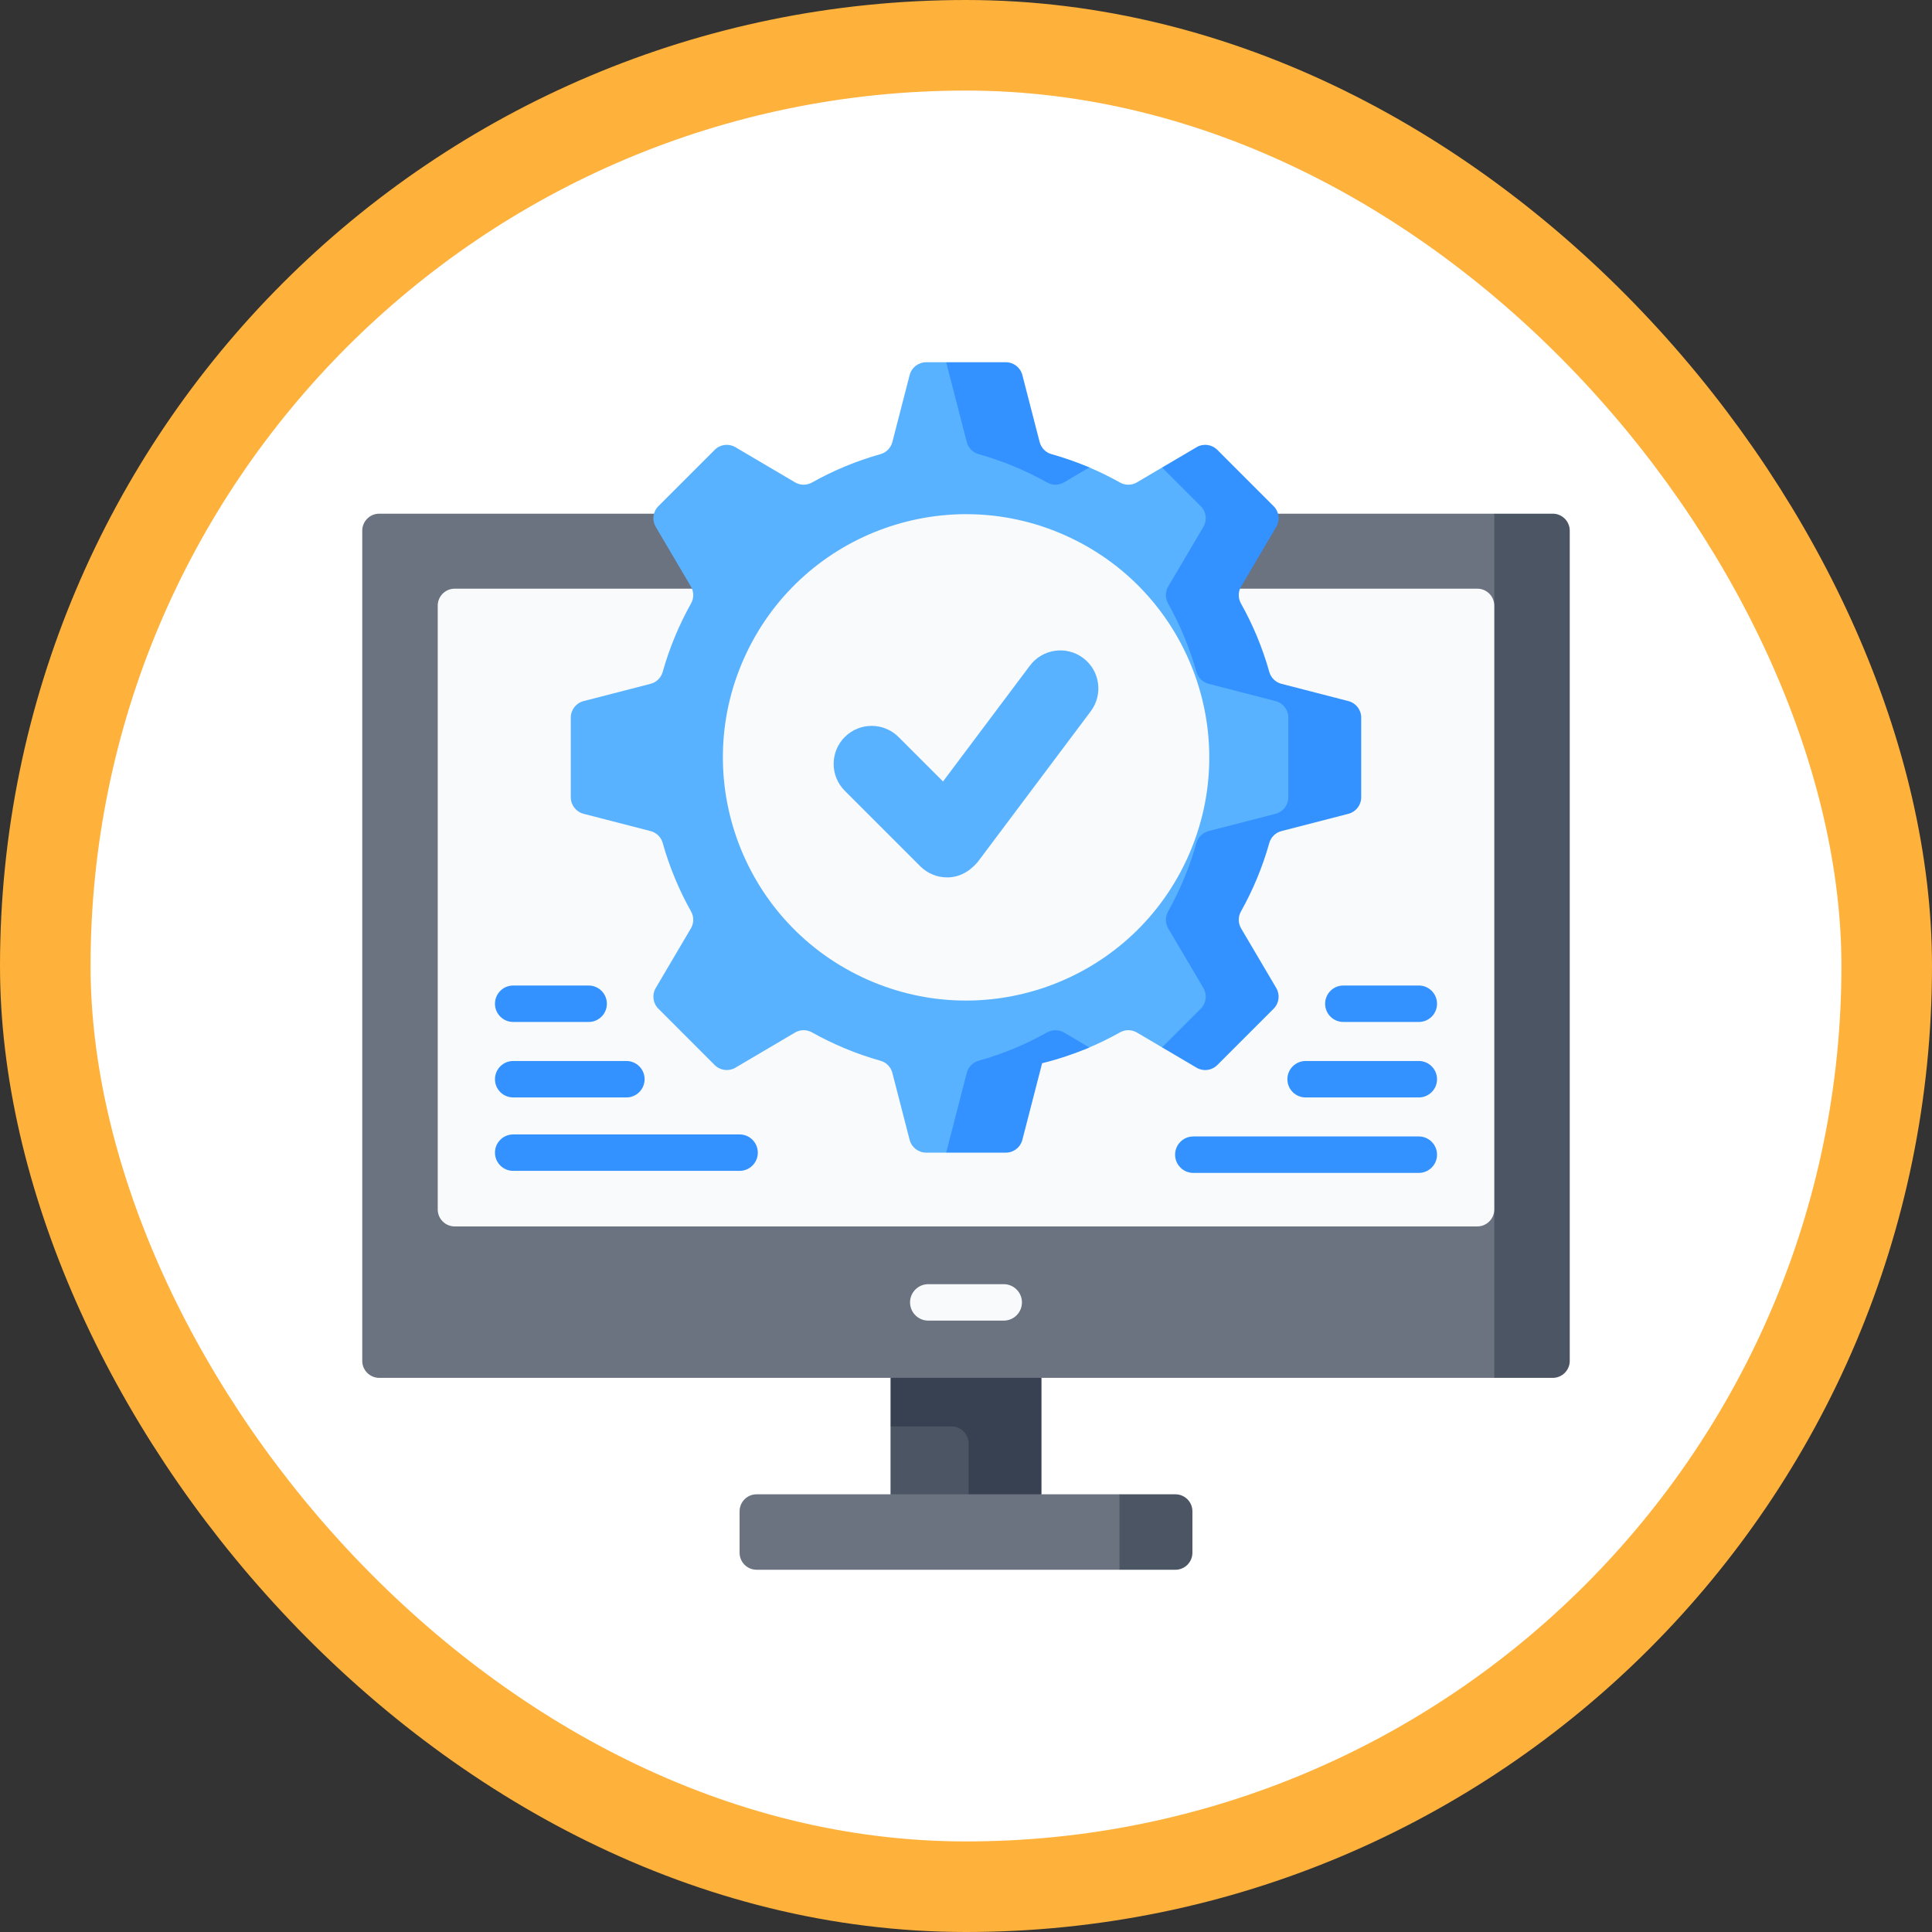 <svg width="128" height="128" viewBox="0 0 128 128" fill="none" xmlns="http://www.w3.org/2000/svg">
<rect x="0" y="0" width="128" height="128" fill="#333333" stroke="none"/>
<rect x="3" y="3" width="122" height="122" rx="61" fill="white"/>
<rect x="3" y="3" width="122" height="122" rx="61" stroke="#FEB13B" stroke-width="6"/>
<g clip-path="url(#clip0_3581_25156)">
<path d="M67.39 100.61H59V94.506L60.609 92.897H67.39V100.61Z" fill="#4B5563"/>
<path d="M59 91.287V94.506H63.044C63.666 94.506 64.171 95.011 64.171 95.633V99.001L67.39 100.61L69 99.001V91.287L64.013 89.677L59 91.287Z" fill="#374151"/>
<path d="M77.39 102.391L74.171 104H50.127C49.504 104 49 103.496 49 102.874V100.127C49 99.505 49.504 99.001 50.127 99.001H74.171L77.39 100.61V102.391Z" fill="#6B7280"/>
<path d="M74.171 99.001V104H77.873C78.495 104 79 103.496 79 102.874V100.127C79 99.505 78.495 99.001 77.873 99.001H74.171V99.001Z" fill="#4B5563"/>
<path d="M102.39 89.677L99 91.287H25.127C24.504 91.287 24 90.782 24 90.16V35.16C24 34.538 24.504 34.033 25.127 34.033H99L102.39 35.643V89.677Z" fill="#6B7280"/>
<path d="M99 34.033V91.287H102.873C103.495 91.287 104 90.782 104 90.16V35.16C104 34.538 103.495 34.033 102.873 34.033L99 34.033Z" fill="#4B5563"/>
<path d="M97.873 81.254H30.127C29.504 81.254 29 80.75 29 80.127V40.127C29 39.505 29.504 39.001 30.127 39.001H97.873C98.495 39.001 99 39.505 99 40.127V80.127C99 80.75 98.495 81.254 97.873 81.254Z" fill="#F9FAFB"/>
<path d="M88.572 53.698V46.668L82.649 45.139C82.143 43.099 81.339 41.177 80.282 39.423L83.389 34.155L80.028 30.794L76.99 30.975L75.326 31.957C74.982 32.16 74.555 32.166 74.207 31.97C73.549 31.601 72.87 31.266 72.171 30.969C71.166 30.542 68.511 30.191 67.433 29.924L65.905 25.61L62.685 24H61.358C60.844 24 60.395 24.348 60.267 24.846L59.121 29.286C59.02 29.674 58.722 29.979 58.336 30.088C56.736 30.537 55.214 31.172 53.795 31.968C53.446 32.164 53.018 32.16 52.673 31.956L48.723 29.627C48.28 29.366 47.717 29.438 47.354 29.801L43.618 33.537C43.254 33.901 43.183 34.464 43.444 34.906L45.773 38.856C45.977 39.202 45.981 39.629 45.785 39.978C44.989 41.398 44.354 42.919 43.905 44.519C43.796 44.905 43.491 45.204 43.103 45.304L38.663 46.45C38.165 46.578 37.817 47.027 37.817 47.541V52.825C37.817 53.339 38.165 53.787 38.663 53.916L43.103 55.062C43.491 55.162 43.796 55.461 43.905 55.847C44.354 57.446 44.989 58.968 45.785 60.387C45.981 60.737 45.977 61.164 45.773 61.509L43.444 65.459C43.183 65.902 43.254 66.465 43.618 66.828L47.354 70.565C47.717 70.928 48.281 70.999 48.723 70.738L52.673 68.409C53.018 68.205 53.446 68.201 53.795 68.397C55.214 69.194 56.736 69.828 58.336 70.278C58.721 70.386 59.02 70.691 59.12 71.079L60.266 75.52C60.395 76.017 60.844 76.365 61.358 76.365H62.685L65.905 74.755L67.433 70.442C68.454 70.189 71.054 69.861 72.008 69.464C72.764 69.151 73.497 68.794 74.204 68.397C74.554 68.201 74.981 68.205 75.326 68.409L76.99 69.39L80.028 69.572L83.389 66.211L80.282 60.942C81.339 59.188 82.143 57.266 82.649 55.226L88.572 53.698Z" fill="#59B2FF"/>
<path d="M70.498 31.957L72.172 30.969C71.36 30.624 70.522 30.329 69.662 30.087C69.277 29.979 68.979 29.674 68.879 29.286L67.733 24.846C67.605 24.348 67.156 24 66.642 24H62.686L64.05 29.286C64.15 29.674 64.449 29.979 64.835 30.088C66.434 30.537 67.956 31.172 69.375 31.968C69.725 32.164 70.152 32.16 70.498 31.957Z" fill="#3392FF"/>
<path d="M90.183 52.825V47.541C90.183 47.027 89.835 46.578 89.338 46.45L84.897 45.304C84.509 45.204 84.204 44.905 84.095 44.519C83.646 42.92 83.011 41.398 82.215 39.979C82.019 39.629 82.023 39.202 82.227 38.856L84.556 34.907C84.817 34.464 84.746 33.901 84.382 33.538L80.646 29.801C80.283 29.438 79.719 29.366 79.277 29.628L76.991 30.975L79.553 33.538C79.917 33.901 79.988 34.464 79.727 34.907L77.398 38.856C77.194 39.202 77.19 39.629 77.386 39.979C78.183 41.398 78.817 42.92 79.266 44.519C79.375 44.905 79.68 45.204 80.068 45.304L84.509 46.45C85.006 46.578 85.354 47.027 85.354 47.541V52.825C85.354 53.339 85.006 53.788 84.509 53.916L80.068 55.062C79.68 55.162 79.375 55.461 79.266 55.847C78.817 57.447 78.183 58.968 77.386 60.388C77.19 60.737 77.194 61.164 77.398 61.51L79.727 65.46C79.988 65.902 79.917 66.465 79.553 66.829L76.991 69.391L79.277 70.739C79.72 71 80.283 70.928 80.646 70.565L84.382 66.829C84.746 66.466 84.817 65.902 84.556 65.46L82.227 61.51C82.023 61.164 82.019 60.737 82.215 60.388C83.011 58.968 83.646 57.447 84.095 55.847C84.204 55.461 84.509 55.163 84.897 55.062L89.338 53.916C89.835 53.788 90.183 53.339 90.183 52.825Z" fill="#3392FF"/>
<path d="M69.375 68.398C67.956 69.194 66.434 69.829 64.835 70.278C64.449 70.387 64.15 70.692 64.05 71.08L62.686 76.365H66.642C67.156 76.365 67.605 76.018 67.733 75.52L69.044 70.442C70.122 70.175 71.167 69.824 72.172 69.397L70.498 68.409C70.152 68.206 69.725 68.202 69.375 68.398Z" fill="#3392FF"/>
<path d="M66.5 87.494H61.5C60.833 87.494 60.293 86.954 60.293 86.287C60.293 85.62 60.833 85.08 61.5 85.08H66.5C67.167 85.08 67.707 85.62 67.707 86.287C67.707 86.954 67.167 87.494 66.5 87.494Z" fill="#F9FAFB"/>
<path d="M78.55 57.104C82.375 49.071 78.964 39.459 70.931 35.634C62.899 31.809 53.286 35.22 49.461 43.252C45.636 51.285 49.047 60.897 57.08 64.722C65.112 68.547 74.725 65.136 78.55 57.104Z" fill="#F9FAFB"/>
<path d="M62.75 58.13C62.084 58.13 61.443 57.866 60.969 57.392L55.969 52.392C54.985 51.408 54.985 49.813 55.969 48.829C56.953 47.845 58.548 47.845 59.531 48.829L62.477 51.775L68.235 44.099C69.07 42.986 70.648 42.76 71.762 43.595C72.875 44.43 73.1 46.009 72.266 47.122L64.766 57.122C64.186 57.793 63.514 58.129 62.75 58.13Z" fill="#59B2FF"/>
<path d="M39 67.708H34C33.333 67.708 32.793 67.167 32.793 66.501C32.793 65.834 33.333 65.293 34 65.293H39C39.667 65.293 40.207 65.834 40.207 66.501C40.207 67.168 39.667 67.708 39 67.708Z" fill="#3392FF"/>
<path d="M41.5 72.708H34C33.333 72.708 32.793 72.168 32.793 71.501C32.793 70.834 33.333 70.294 34 70.294H41.5C42.167 70.294 42.707 70.834 42.707 71.501C42.707 72.168 42.167 72.708 41.5 72.708Z" fill="#3392FF"/>
<path d="M49 77.573H34C33.333 77.573 32.793 77.033 32.793 76.366C32.793 75.699 33.333 75.159 34 75.159H49C49.667 75.159 50.207 75.699 50.207 76.366C50.207 77.033 49.667 77.573 49 77.573Z" fill="#3392FF"/>
<path d="M94 67.708H89C88.333 67.708 87.793 67.167 87.793 66.501C87.793 65.834 88.333 65.293 89 65.293H94C94.667 65.293 95.207 65.834 95.207 66.501C95.207 67.168 94.667 67.708 94 67.708Z" fill="#3392FF"/>
<path d="M94 72.708H86.5C85.833 72.708 85.293 72.168 85.293 71.501C85.293 70.834 85.833 70.294 86.5 70.294H94C94.667 70.294 95.207 70.834 95.207 71.501C95.207 72.168 94.667 72.708 94 72.708Z" fill="#3392FF"/>
<path d="M94 77.708H79.06C78.393 77.708 77.853 77.167 77.853 76.501C77.853 75.834 78.394 75.293 79.06 75.293H94C94.666 75.293 95.207 75.834 95.207 76.501C95.207 77.167 94.666 77.708 94 77.708Z" fill="#3392FF"/>
</g>
<defs>
<clipPath id="clip0_3581_25156">
<rect width="80" height="80" fill="white" transform="translate(24 24)"/>
</clipPath>
</defs>
</svg>
